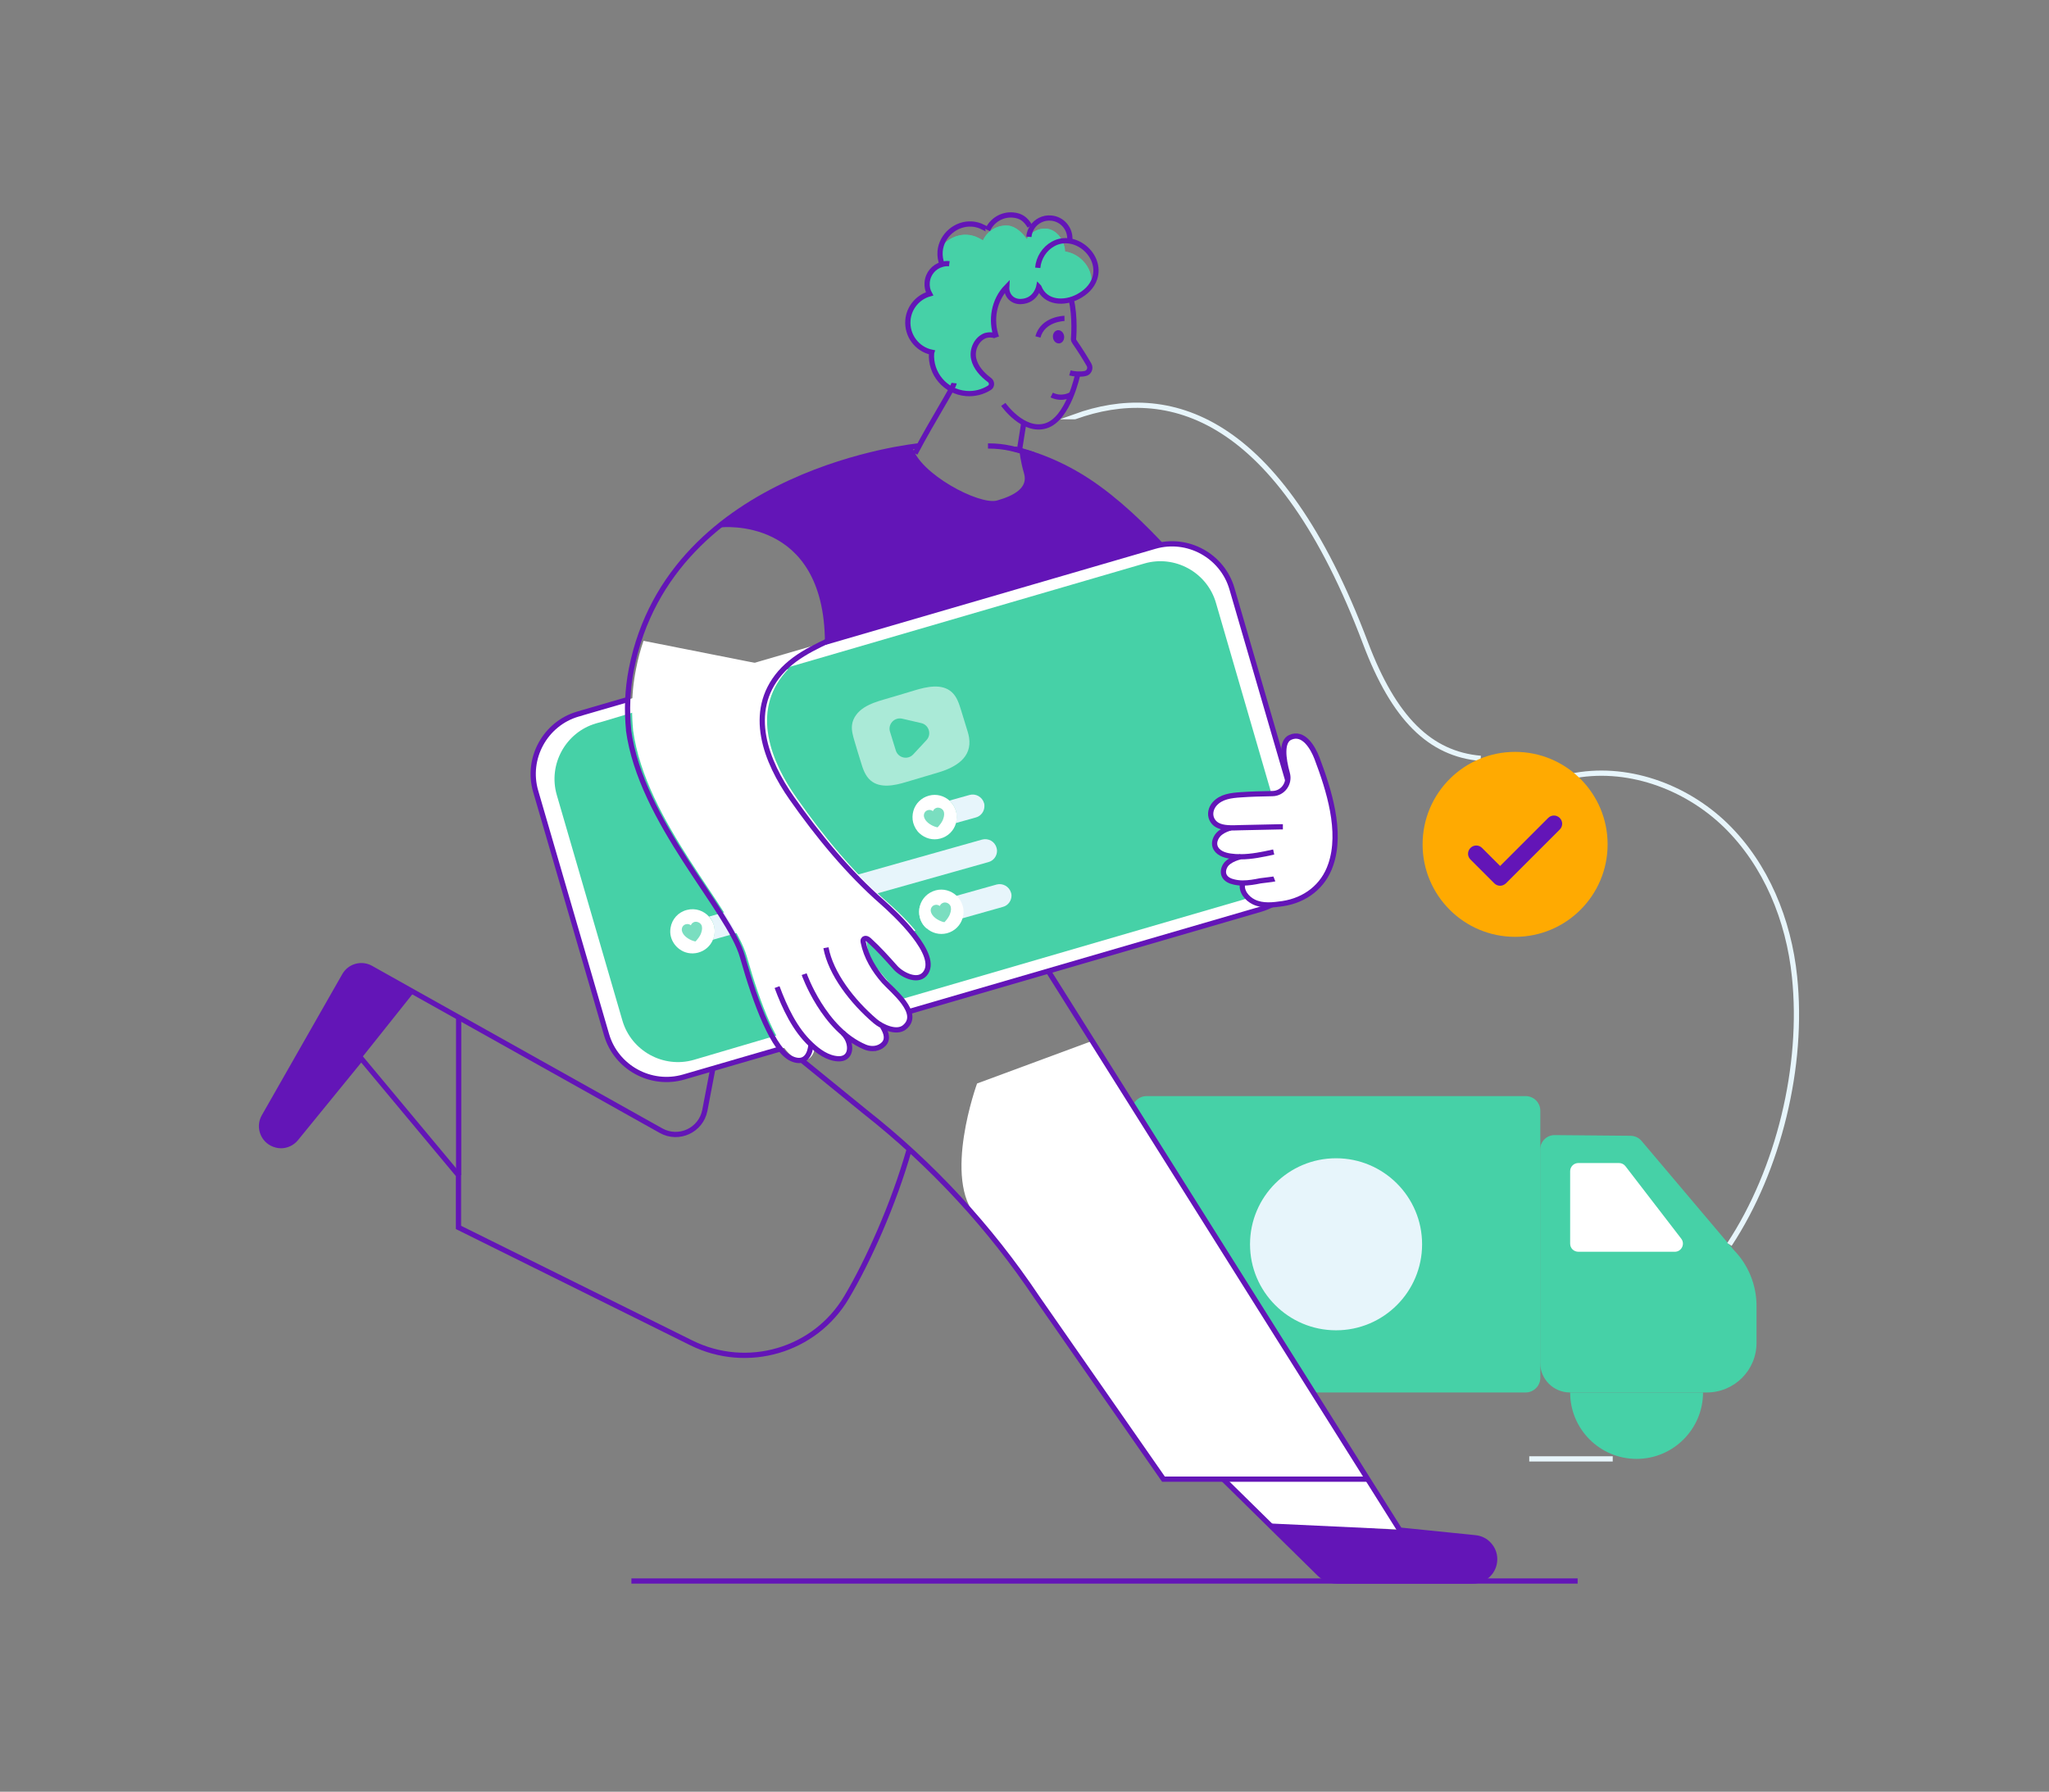 <svg width="391" height="342" viewBox="0 0 391 342" fill="none" xmlns="http://www.w3.org/2000/svg">
<rect x="0" y="0" width="391" height="342" fill="#808080" stroke="none"/>
<g clip-path="url(#clip0_5080_22584)">
<path d="M291.136 265.786H218.8C217.239 265.786 216.004 264.518 216.004 262.99V212.013C216.004 210.452 217.272 209.217 218.8 209.217H291.136C292.697 209.217 293.932 210.485 293.932 212.013V262.99C293.932 264.518 292.664 265.786 291.136 265.786Z" fill="#46D1A7"/>
<path d="M287.462 263.12H222.44C220.88 263.12 219.645 261.852 219.645 260.324V214.647C219.645 213.086 220.912 211.851 222.44 211.851H287.462C289.023 211.851 290.258 213.118 290.258 214.647V260.324C290.29 261.885 289.023 263.12 287.462 263.12Z" fill="#46D1A7"/>
<path d="M325.696 265.785H299.59C296.436 265.785 293.9 263.25 293.9 260.096V219.425C293.9 217.897 295.168 216.629 296.696 216.662L311.196 216.792C311.976 216.824 312.724 217.149 313.244 217.767L330.833 238.574C333.629 241.435 335.189 245.271 335.189 249.27V256.26C335.222 261.527 330.963 265.785 325.696 265.785Z" fill="#46D1A7"/>
<path d="M254.953 253.919C264.02 253.919 271.371 246.568 271.371 237.501C271.371 228.434 264.02 221.083 254.953 221.083C245.886 221.083 238.535 228.434 238.535 237.501C238.535 246.568 245.886 253.919 254.953 253.919Z" fill="#E7F5FB"/>
<path d="M299.623 237.371V223.554C299.623 222.708 300.306 221.993 301.184 221.993H308.954C309.441 221.993 309.896 222.221 310.189 222.611L320.82 236.428C321.6 237.436 320.885 238.931 319.585 238.931H301.216C300.306 238.931 299.623 238.249 299.623 237.371Z" fill="white"/>
<path d="M222.637 265.656C222.637 265.689 222.637 265.754 222.637 265.754C222.637 272.776 228.326 278.433 235.316 278.433C242.338 278.433 247.995 272.744 247.995 265.754" stroke="#E7F5FB" strokeWidth="2.145" stroke-miterlimit="10"/>
<path d="M299.623 265.785C299.623 272.807 305.312 278.464 312.302 278.464C319.292 278.464 324.981 272.775 324.981 265.785" fill="#46D1A7"/>
<path d="M299.654 148.194C310.22 145.95 321.567 150.014 329.304 157.524C337.042 165.067 341.333 175.665 342.438 186.394C344.227 203.462 339.447 223.196 330.019 237.533" stroke="#E7F5FB" strokeWidth="2.145" stroke-miterlimit="10"/>
<path d="M205.113 79.531C205.146 79.531 205.146 79.531 205.113 79.531C222.799 73.159 243.996 78.816 260.577 122.771C266.006 137.14 272.866 143.903 282.554 144.748" stroke="#E7F5FB" strokeWidth="2.145" stroke-miterlimit="10"/>
<path d="M137.555 100.663C137.555 100.663 157.289 98.387 157.419 122.608L212.655 106.515L221.335 103.784C221.335 103.784 208.883 88.699 194.546 86.098C194.546 86.098 194.676 87.821 195.424 90.422C196.172 93.023 193.701 94.551 190.287 95.526C186.874 96.501 175.332 90.324 174.129 85.285C174.129 85.285 180.469 84.18 174.129 85.285C167.79 86.391 148.511 90.845 137.555 100.663Z" fill="#6315B7"/>
<path d="M51.889 218.189C52.442 218.482 53.059 218.645 53.645 218.645C54.718 218.645 55.79 218.157 56.506 217.279L68.957 201.999L79.003 189.385L70.778 184.768C68.99 183.76 66.746 184.378 65.739 186.166L50.426 213.085C49.386 214.906 50.069 217.214 51.889 218.189Z" fill="#6315B7"/>
<path d="M241.428 290.201L251.799 300.41C252.709 301.287 253.912 301.775 255.147 301.775H281.058C283.334 301.775 285.22 299.922 285.22 297.614C285.22 296.541 284.83 295.598 284.147 294.85C283.497 294.102 282.554 293.615 281.481 293.517L267.111 292.054L241.428 290.201Z" fill="#6315B7"/>
<path d="M208.591 198.618L267.273 291.957L242.24 290.786L232.909 282.268H222.213C222.213 282.268 193.116 239.614 186.451 232.364C179.754 225.147 186.451 206.811 186.451 206.811L208.591 198.618Z" fill="white"/>
<path d="M301.053 301.774H120.488" stroke="#6315B7" strokeWidth="2.145" stroke-miterlimit="10"/>
<path d="M173.513 219.36C170.49 229.991 165.613 240.784 161.549 247.611C155.502 257.852 142.563 261.591 131.932 256.324L87.49 234.282V224.301L68.926 202.031L56.474 217.311C55.759 218.189 54.686 218.677 53.613 218.677C53.028 218.677 52.41 218.514 51.858 218.222C50.037 217.246 49.355 214.938 50.395 213.118L65.74 186.199C66.748 184.411 68.991 183.793 70.779 184.801L79.004 189.417L126.145 215.816C129.526 217.702 133.752 215.751 134.5 211.947L140.092 182.688" stroke="#6315B7" strokeWidth="2.145" stroke-miterlimit="10"/>
<path d="M153.062 202.422L165.124 212.24C177.836 222.253 188.889 234.217 197.895 247.677L222.018 282.333H260.966" stroke="#6315B7" strokeWidth="2.145" stroke-miterlimit="10"/>
<path d="M233.431 282.334L241.428 290.202L251.799 300.41C252.71 301.288 253.912 301.775 255.148 301.775H281.059C283.335 301.775 285.22 299.922 285.22 297.614C285.22 296.541 284.83 295.598 284.147 294.851C283.497 294.103 282.554 293.615 281.482 293.518L267.112 292.055L197.669 181.583C194.093 175.894 190.907 166.498 193.67 160.354C204.236 136.978 203.326 114.318 203.326 114.318" stroke="#6315B7" strokeWidth="2.145" stroke-miterlimit="10"/>
<path d="M87.522 224.269V194.164" stroke="#6315B7" strokeWidth="2.145" stroke-miterlimit="10"/>
<path d="M193.668 85.708C199.227 87.106 204.592 89.544 209.566 93.186C210.964 94.193 212.297 95.266 213.597 96.371C218.701 100.728 223.22 105.735 227.609 110.839" stroke="#6315B7" strokeWidth="2.145" stroke-miterlimit="10"/>
<path d="M234.146 158.76C234.113 158.728 234.081 158.728 234.081 158.695C228.326 152.941 222.572 147.251 216.785 141.529C211.973 136.75 205.699 131.841 202.74 125.534" stroke="#6315B7" strokeWidth="2.145" stroke-miterlimit="10"/>
<path d="M166.85 200.113C167.305 199.951 167.76 199.821 168.183 199.658H168.215" stroke="#6315B7" strokeWidth="2.145" stroke-miterlimit="10"/>
<path d="M123.122 132.589L157.388 122.608L220.361 104.272C226.636 102.451 233.268 106.093 235.089 112.367L248.613 158.825C250.434 165.1 246.793 171.732 240.551 173.552L173.448 193.091L167.044 194.944L160.542 196.83L154.137 198.716L148.935 200.211L130.469 205.575C124.195 207.396 117.562 203.755 115.742 197.48L102.217 151.022C100.397 144.748 104.038 138.116 110.28 136.295L110.768 136.165L111.158 136.035L119.773 133.532L123.122 132.589Z" fill="white"/>
<path d="M128.291 133.792L160.054 124.559L218.378 107.556C224.197 105.865 230.342 109.246 232.033 115.066L244.549 158.11C246.24 163.929 242.859 170.074 237.072 171.765L174.911 189.873L168.962 191.596L162.915 193.352L156.965 195.075L152.154 196.473L132.42 202.292C126.6 203.983 120.456 200.602 118.765 194.782L106.248 151.738C104.558 145.919 107.939 139.774 113.726 138.083L114.181 137.953L114.571 137.856L125.202 134.67L128.291 133.792Z" fill="#46D1A7"/>
<path d="M131.737 135.353L161.192 126.77L217.436 110.287C222.833 108.726 228.522 111.847 230.082 117.244L241.689 157.135C243.249 162.532 240.128 168.221 234.764 169.782L174.977 187.272L169.482 188.865L163.89 190.491L158.396 192.084L153.942 193.384L133.851 199.301C128.454 200.862 122.764 197.741 121.204 192.344L109.598 152.453C108.037 147.056 111.158 141.367 116.522 139.807L118.733 139.189L119.091 139.091L128.941 136.133L131.737 135.353Z" fill="#46D1A7"/>
<path d="M175.495 159.085L122.568 174.007C121.398 174.332 120.162 173.65 119.805 172.447C119.74 172.252 119.707 172.056 119.707 171.829C119.707 170.854 120.357 169.943 121.333 169.683L174.26 154.761C174.065 155.476 174.033 156.224 174.228 157.004C174.488 157.849 174.91 158.532 175.495 159.085Z" fill="#46D1A7"/>
<path d="M187.85 153.883C187.85 154.858 187.2 155.768 186.225 156.029L182.388 157.101C182.584 156.386 182.616 155.638 182.421 154.858C182.193 154.045 181.771 153.33 181.186 152.81L185.022 151.737C186.192 151.412 187.428 152.095 187.785 153.298C187.85 153.493 187.85 153.688 187.85 153.883Z" fill="#E7F5FB"/>
<path d="M190.256 162.401C190.256 163.377 189.605 164.287 188.63 164.547L136.028 179.372C136.385 178.527 136.483 177.584 136.223 176.641C136.06 175.991 135.735 175.406 135.312 174.95L187.395 160.256C188.598 159.931 189.833 160.613 190.158 161.816C190.223 162.011 190.256 162.206 190.256 162.401Z" fill="#E7F5FB"/>
<path d="M129.721 181.192L124.974 182.525C123.804 182.85 122.536 182.167 122.211 180.997C122.146 180.802 122.113 180.606 122.113 180.379C122.113 179.404 122.763 178.493 123.739 178.233L127.965 177.03C127.868 177.583 127.9 178.201 128.03 178.786C128.323 179.794 128.908 180.639 129.721 181.192Z" fill="#46D1A7"/>
<path d="M176.827 177.193L127.703 191.043C126.533 191.368 125.298 190.685 124.94 189.515C124.875 189.32 124.875 189.125 124.875 188.93C124.875 187.954 125.525 187.044 126.501 186.784L175.527 172.967C175.332 173.65 175.332 174.397 175.527 175.145C175.787 175.958 176.242 176.673 176.827 177.193Z" fill="#46D1A7"/>
<path d="M193.02 170.951C193.02 171.926 192.369 172.837 191.394 173.097L183.689 175.275L176.829 177.226C176.212 176.705 175.756 175.99 175.529 175.145C175.334 174.397 175.366 173.649 175.529 172.967L182.519 170.984L190.159 168.838C191.329 168.513 192.565 169.195 192.922 170.366C192.987 170.528 193.02 170.756 193.02 170.951Z" fill="#E7F5FB"/>
<path d="M182.42 157.133C182.03 158.531 180.925 159.669 179.429 160.059C177.999 160.449 176.536 160.027 175.495 159.084C174.91 158.564 174.488 157.848 174.26 157.036C174.065 156.288 174.097 155.508 174.292 154.792C174.683 153.394 175.788 152.257 177.283 151.866C178.714 151.476 180.177 151.899 181.217 152.842C181.802 153.362 182.225 154.077 182.453 154.89C182.648 155.638 182.615 156.418 182.42 157.133Z" fill="white"/>
<g opacity="0.72">
<path d="M180.141 155.085C180.239 155.573 180.076 156.126 179.881 156.581C179.784 156.808 179.621 157.036 179.491 157.231C179.394 157.329 178.971 157.946 178.873 157.914C178.028 157.751 176.825 157.101 176.435 156.223C176.37 156.093 176.338 155.931 176.305 155.801C176.24 155.248 176.565 154.76 177.085 154.63C177.443 154.533 177.768 154.63 178.028 154.825C178.158 154.5 178.418 154.273 178.776 154.175C179.394 154.078 180.044 154.468 180.141 155.085Z" fill="#46D1A7"/>
</g>
<path d="M136.028 179.404C135.54 180.574 134.532 181.485 133.199 181.842C131.931 182.167 130.663 181.907 129.688 181.192C128.908 180.639 128.29 179.794 128.03 178.819C127.867 178.234 127.867 177.616 127.965 177.063C128.225 175.47 129.395 174.105 131.086 173.682C132.712 173.259 134.337 173.845 135.345 175.015C135.768 175.503 136.093 176.055 136.255 176.706C136.483 177.616 136.418 178.559 136.028 179.404Z" fill="white"/>
<g opacity="0.72">
<path d="M133.946 176.868C134.044 177.355 133.881 177.908 133.686 178.363C133.588 178.591 133.426 178.818 133.296 179.013C133.198 179.111 132.776 179.729 132.678 179.696C131.833 179.533 130.63 178.883 130.24 178.005C130.175 177.875 130.142 177.713 130.11 177.583C130.045 177.03 130.37 176.542 130.89 176.412C131.248 176.315 131.573 176.412 131.833 176.607C131.963 176.282 132.223 176.055 132.581 175.957C133.198 175.86 133.849 176.25 133.946 176.868Z" fill="#46D1A7"/>
</g>
<path d="M183.689 175.241C183.299 176.606 182.194 177.744 180.698 178.134C179.268 178.492 177.837 178.102 176.829 177.191C176.212 176.671 175.756 175.956 175.529 175.111C175.334 174.363 175.366 173.615 175.529 172.933C175.919 171.502 177.024 170.364 178.552 169.942C180.015 169.551 181.478 170.007 182.519 170.949C183.071 171.47 183.494 172.152 183.722 172.965C183.949 173.745 183.917 174.526 183.689 175.241Z" fill="white"/>
<g opacity="0.72">
<path d="M181.448 173.193C181.546 173.68 181.383 174.233 181.188 174.688C181.09 174.916 180.928 175.143 180.798 175.338C180.7 175.436 180.278 176.054 180.18 176.021C179.335 175.859 178.132 175.208 177.742 174.331C177.677 174.2 177.644 174.038 177.612 173.908C177.547 173.355 177.872 172.868 178.392 172.738C178.75 172.64 179.075 172.738 179.335 172.933C179.465 172.607 179.725 172.38 180.083 172.282C180.7 172.152 181.35 172.575 181.448 173.193Z" fill="#46D1A7"/>
</g>
<path d="M174.975 186.622C172.147 186.784 169.123 182.72 168.18 181.713C168.083 181.615 167.953 181.518 167.823 181.42L165.319 179.372L165.742 182.59C166.425 184.151 169.969 187.5 172.504 191.336C175.04 195.172 172.634 196.05 171.269 196.537C169.903 197.025 168.506 194.457 169.058 197.253C169.611 200.049 166.327 200.081 164.279 199.724C162.231 199.366 161.483 197.123 161.971 198.878C162.459 200.634 160.898 201.934 159.5 201.999C158.46 202.064 156.444 200.634 155.534 199.951C155.339 201.056 154.558 203.17 151.958 202.064C148.479 200.569 145.098 191.693 142.529 182.623C139.961 173.552 123.251 156.972 120.812 139.416C120.812 139.384 120.812 139.351 120.812 139.319C120.682 137.986 120.617 136.653 120.617 135.32C120.617 132.816 120.845 130.281 121.365 127.712C121.723 125.827 122.21 124.039 122.795 122.315L150.365 127.777C150.169 127.972 149.974 128.2 149.812 128.395C143.342 135.872 147.113 145.398 152.055 152.355C157.029 159.443 162.751 166.465 169.318 172.187C170.359 173.097 172.699 175.21 174.683 177.616L174.325 177.811C174.65 178.396 175.04 179.144 175.625 180.022C177.511 182.753 177.804 186.459 174.975 186.622Z" fill="white"/>
<path d="M157.42 122.608L220.361 104.272C226.635 102.451 233.268 106.093 235.088 112.367L248.613 158.825C250.433 165.1 246.792 171.732 240.55 173.552L173.448 193.091" stroke="#6315B7" strokeWidth="2.145" stroke-miterlimit="10"/>
<path d="M148.903 200.212L130.469 205.576C124.195 207.397 117.562 203.755 115.742 197.481L102.217 151.023C100.397 144.748 104.038 138.116 110.28 136.296L110.768 136.166L111.158 136.036L119.773 133.532" stroke="#6315B7" strokeWidth="2.145" stroke-miterlimit="10"/>
<path d="M167.044 194.944H167.01" stroke="#6315B7" strokeWidth="2.145" stroke-miterlimit="10"/>
<path d="M157.614 180.9C158.525 185.842 162.653 191.206 167.01 194.912C168.278 195.985 171.074 197.318 172.602 196.083C175.885 193.417 170.261 189.06 168.7 187.305C166.815 185.159 165.287 182.656 164.734 179.86C164.702 179.697 164.669 179.502 164.767 179.34C164.864 179.145 165.157 179.08 165.352 179.145C165.579 179.21 165.742 179.372 165.905 179.502C167.693 181.128 169.286 182.916 170.879 184.704C172.017 185.972 174.975 187.565 176.438 185.939C179.592 182.428 170.651 174.236 168.375 172.22C161.841 166.498 156.086 159.476 151.112 152.388C146.203 145.399 142.432 135.905 148.869 128.428C152.25 124.527 157.224 122.836 161.678 120.528C168.863 116.822 170.326 110.645 170.326 110.645" stroke="#6315B7" strokeWidth="2.145" stroke-miterlimit="10"/>
<path d="M153.453 185.938C153.453 185.938 157.159 196.537 165.059 199.853C166.002 200.243 167.108 200.276 168.018 199.756C168.993 199.203 169.774 198.13 168.408 195.952" stroke="#6315B7" strokeWidth="2.145" stroke-miterlimit="10"/>
<path d="M148.283 188.409C149.746 192.343 151.664 196.472 154.753 199.365C156.151 200.698 157.939 201.999 159.955 202.096C162.36 202.194 162.555 199.755 161.58 198.097C161.353 197.74 161.125 197.415 160.832 197.122" stroke="#6315B7" strokeWidth="2.145" stroke-miterlimit="10"/>
<path d="M154.753 199.365C154.753 199.365 154.591 203.592 151.112 202.096C147.634 200.601 144.252 191.725 141.684 182.622C139.116 173.519 122.308 156.906 119.934 139.318L119.967 139.545C119.967 139.513 119.967 139.48 119.967 139.448C119.577 135.612 119.707 131.71 120.487 127.711C128.03 89.641 175.43 85.09 175.43 85.09" stroke="#6315B7" strokeWidth="2.145" stroke-miterlimit="10"/>
<path d="M253.941 165.035C252.543 169.197 249.064 171.83 244.773 172.48C242.952 172.74 240.969 173 239.246 172.155C237.978 171.537 236.743 170.107 237.133 168.611C236.58 168.611 236.028 168.546 235.475 168.416C234.727 168.254 233.947 167.896 233.622 167.213C233.264 166.466 233.524 165.555 234.044 164.97C234.597 164.352 235.345 164.027 236.125 163.767C236.32 163.702 236.515 163.637 236.71 163.605C236.093 163.605 235.442 163.572 234.825 163.475C233.622 163.312 232.256 162.792 231.899 161.654C231.639 160.874 231.964 159.996 232.484 159.411C233.037 158.793 233.784 158.436 234.565 158.175C234.63 158.143 234.727 158.11 234.792 158.11C233.362 158.078 231.899 157.818 231.248 156.452C230.793 155.477 231.086 154.339 231.769 153.559C233.037 152.128 234.922 151.933 236.743 151.803C238.563 151.673 240.709 151.608 242.822 151.576C244.805 151.543 246.171 149.625 245.651 147.739C244.838 144.814 244.48 141.627 246.203 140.847C248.772 139.677 250.56 142.863 251.308 144.814C253.583 150.73 256.119 158.696 253.941 165.035Z" fill="white"/>
<path d="M243.05 162.628C240.97 163.083 238.857 163.538 236.711 163.538C236.516 163.603 236.321 163.636 236.126 163.701C235.345 163.961 234.598 164.318 234.045 164.904C233.525 165.521 233.265 166.432 233.622 167.147C233.947 167.83 234.728 168.187 235.475 168.35C236.028 168.48 236.581 168.545 237.133 168.545C238.271 168.545 239.409 168.35 240.515 168.122C240.71 168.09 243.018 167.83 243.18 167.765" stroke="#6315B7" strokeWidth="2.145" stroke-miterlimit="10"/>
<path d="M234.76 158.045C234.695 158.077 234.598 158.11 234.533 158.11C233.753 158.37 233.005 158.728 232.452 159.345C231.932 159.963 231.607 160.808 231.867 161.589C232.257 162.759 233.59 163.247 234.793 163.409C235.411 163.507 236.061 163.539 236.679 163.539" stroke="#6315B7" strokeWidth="2.145" stroke-miterlimit="10"/>
<path d="M244.805 157.817C244.643 157.817 244.513 157.817 244.35 157.817C241.847 157.882 239.311 157.914 236.808 157.979C236.223 157.979 235.507 158.044 234.792 158.012C233.362 157.979 231.899 157.719 231.248 156.354C230.793 155.378 231.086 154.241 231.769 153.46C233.037 152.03 234.922 151.835 236.743 151.705C238.563 151.575 240.709 151.51 242.822 151.477C244.805 151.445 246.171 149.526 245.651 147.641C244.838 144.715 244.48 141.529 246.203 140.749C248.772 139.578 250.56 142.764 251.308 144.715C253.583 150.729 256.119 158.695 253.941 165.034C252.543 169.195 249.064 171.829 244.773 172.479C242.952 172.739 240.969 172.999 239.246 172.154C237.978 171.536 236.743 170.106 237.133 168.61" stroke="#6315B7" strokeWidth="2.145" stroke-miterlimit="10"/>
<g opacity="0.54">
<path d="M184.923 140.782C184.858 140.425 184.793 140.067 184.663 139.677C184.241 138.311 183.818 136.913 183.395 135.548C183.005 134.28 182.583 132.947 181.575 132.069C179.722 130.444 176.893 131.061 174.52 131.777C172.602 132.362 170.651 132.947 168.733 133.5C167.4 133.89 166.067 134.312 164.897 135.06C163.726 135.808 162.751 136.978 162.588 138.376C162.458 139.384 162.751 140.392 163.044 141.4C163.434 142.733 163.824 144.033 164.246 145.366C164.637 146.667 165.059 148.032 166.1 148.942C167.92 150.535 170.716 149.95 173.024 149.235C175.008 148.65 176.958 148.065 178.941 147.479C182.518 146.439 185.508 144.521 184.923 140.782Z" fill="white"/>
<path d="M176.796 141.27C177.836 140.164 177.251 138.344 175.788 138.019L173.967 137.596L172.147 137.173C170.684 136.848 169.383 138.214 169.838 139.677L170.391 141.465L170.944 143.253C171.399 144.683 173.22 145.106 174.26 144.001L175.528 142.635L176.796 141.27Z" fill="#46D1A7"/>
</g>
<path d="M307.749 278.464H291.818" stroke="#E7F5FB" strokeWidth="2.145" stroke-miterlimit="10"/>
<path d="M289.12 178.819C298.87 178.819 306.773 170.916 306.773 161.166C306.773 151.416 298.87 143.513 289.12 143.513C279.37 143.513 271.467 151.416 271.467 161.166C271.467 170.916 279.37 178.819 289.12 178.819Z" fill="#FFAA01"/>
<path d="M286.259 169.067C285.869 169.067 285.446 168.904 285.153 168.611L280.602 164.06C279.984 163.442 279.984 162.467 280.602 161.849C281.22 161.232 282.195 161.232 282.813 161.849L286.259 165.295L295.427 156.127C296.045 155.51 297.02 155.51 297.638 156.127C298.255 156.745 298.255 157.72 297.638 158.338L287.364 168.611C287.039 168.904 286.649 169.067 286.259 169.067Z" fill="#6315B7"/>
<path d="M197.246 86.781C193.67 85.741 191.849 85.123 188.533 85.123" stroke="#6315B7" strokeWidth="2.218" stroke-miterlimit="10"/>
<path d="M177.869 67.276L177.837 67.374C177.511 71.34 180.47 74.818 184.436 75.144C185.704 75.241 186.907 75.013 187.98 74.526C188.305 74.396 188.598 74.233 188.89 74.038C189.41 73.713 189.41 72.933 188.89 72.575C187.492 71.567 186.224 70.169 185.867 68.511C185.769 68.024 185.737 67.471 185.834 66.983C186.062 65.683 186.907 64.48 188.175 64.057C188.305 64.025 188.533 63.96 188.76 63.96C189.313 63.927 190.061 63.992 190.191 64.415C189.475 62.399 189.443 60.156 190.093 58.173C190.516 56.938 191.198 55.8 192.141 54.824C192.011 56.482 193.214 57.685 194.84 57.62C197.701 57.523 198.253 54.792 198.253 54.792C198.253 54.824 198.286 54.824 198.253 54.857C199.489 57.978 203.13 58.043 205.731 56.677C206.641 56.19 207.486 55.539 208.104 54.727C208.852 51.541 206.218 48.452 203.195 48.03C203.13 46.014 201.634 43.836 199.651 43.673C198.188 43.543 196.855 44.258 196.075 45.396C196.01 45.494 195.945 45.591 195.912 45.689C195.1 44.518 193.767 43.218 192.336 43.088C190.223 42.925 188.337 44.128 187.525 45.949C187.525 45.819 186.257 45.234 186.159 45.201C185.639 45.006 185.086 44.876 184.534 44.843C182.551 44.714 180.665 45.689 179.56 47.217C179.495 47.509 179.43 47.802 179.43 48.095C179.365 48.972 179.495 49.85 179.82 50.63C179.365 50.761 178.942 50.988 178.552 51.281C177.771 51.866 177.186 52.744 177.024 53.784C176.991 53.882 176.991 53.979 176.991 54.077C176.926 54.857 177.089 55.605 177.446 56.255C176.959 56.385 176.504 56.58 176.081 56.84C174.813 57.588 173.87 58.823 173.48 60.319C173.415 60.611 173.35 60.936 173.318 61.294C173.057 64.09 175.073 66.691 177.869 67.276Z" fill="#46D1A7"/>
<path d="M177.869 67.275L177.836 67.373C177.511 71.339 180.469 74.818 184.436 75.143C185.704 75.24 186.907 75.013 187.979 74.525C186.581 73.517 185.314 72.119 184.956 70.461C184.696 69.258 185.021 67.893 185.866 66.983C186.094 65.682 186.939 64.479 188.207 64.057C188.337 64.024 188.565 63.959 188.792 63.959C188.63 61.911 189.052 59.863 190.158 58.14C190.58 56.904 191.263 55.766 192.206 54.791C192.076 56.449 193.279 57.652 194.904 57.587C197.765 57.489 198.318 54.759 198.318 54.759C198.318 54.791 198.35 54.791 198.318 54.824C199.553 57.945 203.194 58.01 205.795 56.644C206.706 56.157 207.551 55.506 208.169 54.694C208.916 51.508 206.283 48.419 203.259 47.996C203.194 45.981 201.699 43.803 199.716 43.64C198.253 43.51 196.92 44.225 196.14 45.363C196.075 45.461 196.01 45.558 195.977 45.656C195.164 44.485 193.831 43.185 192.401 43.055C190.288 42.892 188.402 44.095 187.589 45.916C187.589 45.786 186.321 45.2 186.224 45.168C185.704 44.973 185.151 44.843 184.598 44.81C182.615 44.68 180.729 45.656 179.624 47.184C179.559 47.476 179.494 47.769 179.494 48.061C179.429 48.939 179.559 49.817 179.884 50.597C179.429 50.727 179.006 50.955 178.616 51.247C178.681 51.703 178.811 52.158 178.974 52.58C178.259 52.808 177.608 53.198 177.088 53.751C177.056 53.848 177.056 53.946 177.056 54.043C176.991 54.824 177.153 55.571 177.511 56.222C177.023 56.352 176.568 56.547 176.145 56.807C176.21 57.294 176.373 57.75 176.601 58.172C175.365 58.53 174.292 59.278 173.545 60.285C173.48 60.578 173.415 60.903 173.382 61.261C173.057 64.089 175.073 66.69 177.869 67.275Z" fill="#46D1A7"/>
<path d="M203.13 60.773C203.13 60.773 199.001 60.839 198.059 64.317" stroke="#6315B7" strokeWidth="2.218" stroke-miterlimit="10"/>
<path d="M204.17 71.177C204.853 71.371 206.056 71.502 207.031 71.306C207.811 71.177 208.201 70.299 207.811 69.616C206.966 68.153 206.056 66.722 205.113 65.357C204.983 65.162 204.853 64.967 204.853 64.739C204.853 64.739 205.243 60.448 204.397 57.132" stroke="#6315B7" strokeWidth="2.218" stroke-miterlimit="10"/>
<path d="M202.152 65.545C202.74 65.471 203.146 64.848 203.059 64.153C202.971 63.459 202.424 62.955 201.836 63.029C201.248 63.103 200.842 63.726 200.93 64.421C201.017 65.116 201.565 65.619 202.152 65.545Z" fill="#6315B7"/>
<path d="M182.064 73.127C181.967 73.972 178.098 79.954 174.619 86.554C174.619 86.554 174.619 86.554 174.619 86.586" stroke="#6315B7" strokeWidth="2.218" stroke-miterlimit="10" strokeLinecap="round" strokeLinejoin="round"/>
<path d="M195.391 80.539L194.514 86.098" stroke="#6315B7" strokeWidth="2.218" stroke-miterlimit="10"/>
<path d="M205.664 71.404C205.664 71.404 203.909 79.987 199.552 81.288C195.228 82.588 191.457 77.191 191.457 77.191" stroke="#6315B7" strokeWidth="2.218" stroke-miterlimit="10" strokeLinecap="round" strokeLinejoin="round"/>
<path d="M204.495 75.272C204.495 75.272 202.74 76.41 200.691 75.403" stroke="#6315B7" strokeWidth="2.218" stroke-miterlimit="10" strokeLinecap="round" strokeLinejoin="round"/>
<path d="M196.334 45.2C196.399 44.517 196.627 43.867 196.984 43.347C197.732 42.209 199.097 41.494 200.56 41.624C202.706 41.786 204.332 43.704 204.137 45.85" stroke="#6315B7" strokeWidth="2.218" stroke-miterlimit="10" strokeLinecap="round"/>
<path d="M198.025 51.118C198.188 49.232 199.293 47.477 200.951 46.566C205.08 44.258 210.379 48.744 208.884 53.198C208.364 54.759 207.128 55.864 205.73 56.612C203.13 58.01 199.488 57.913 198.253 54.791C198.253 54.759 198.253 54.759 198.22 54.726C198.22 54.726 197.668 57.457 194.807 57.555C193.181 57.62 192.011 56.385 192.108 54.759C189.638 57.295 188.987 61.099 190.158 64.382C189.963 63.797 188.532 63.895 188.11 64.025C186.354 64.642 185.411 66.723 185.801 68.478C186.159 70.136 187.459 71.534 188.825 72.542C189.312 72.9 189.345 73.68 188.825 74.005C187.557 74.818 185.996 75.241 184.371 75.111C180.405 74.786 177.446 71.307 177.771 67.341L177.804 67.243C175.008 66.658 173.025 64.057 173.252 61.131C173.447 58.693 175.17 56.71 177.381 56.092C177.023 55.442 176.861 54.694 176.926 53.914C177.056 52.223 178.226 50.89 179.754 50.468C180.177 50.337 180.665 50.272 181.152 50.337" stroke="#6315B7" strokeWidth="2.218" stroke-miterlimit="10" strokeLinecap="round" strokeLinejoin="round"/>
<path d="M196.53 43.185C195.75 41.917 194.905 41.169 193.279 41.039C191.166 40.877 189.28 42.079 188.468 43.9C188.533 43.77 187.232 43.185 187.07 43.12C186.549 42.925 185.997 42.795 185.444 42.762C182.421 42.567 179.657 44.94 179.397 47.964C179.332 48.842 179.462 49.719 179.787 50.5" stroke="#6315B7" strokeWidth="2.218" stroke-miterlimit="10" strokeLinecap="square" strokeLinejoin="round"/>
</g>
<defs>
<clipPath id="clip0_5080_22584">
<rect width="391" height="342" fill="white"/>
</clipPath>
</defs>
</svg>